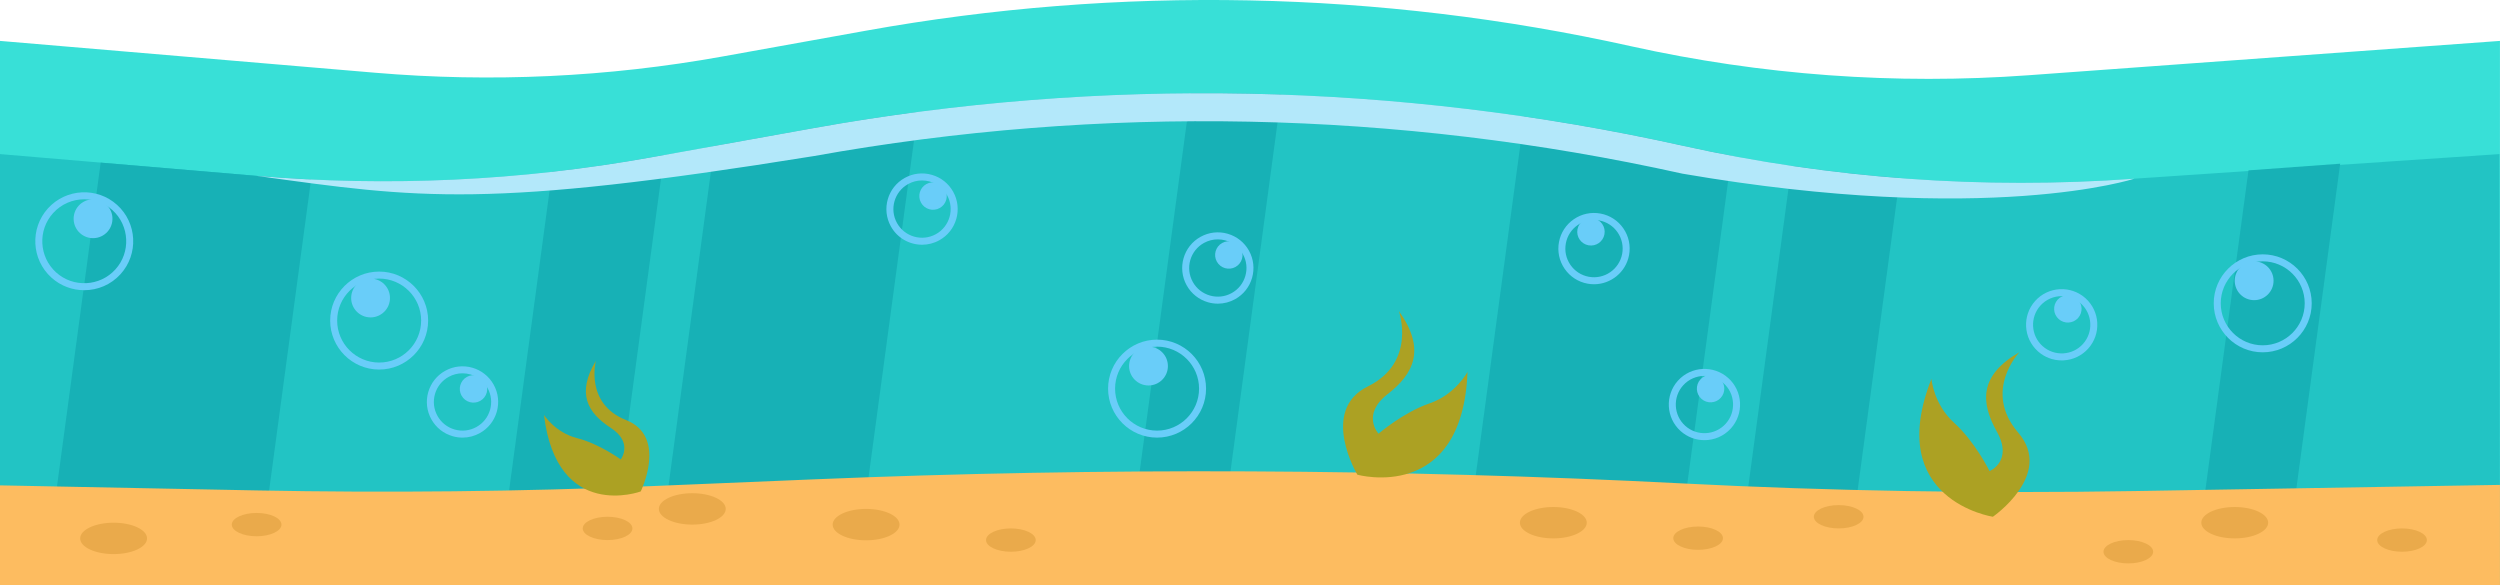 <?xml version="1.0" encoding="UTF-8"?><svg xmlns="http://www.w3.org/2000/svg" xmlns:xlink="http://www.w3.org/1999/xlink" height="615.4" preserveAspectRatio="xMidYMid meet" version="1.0" viewBox="0.0 0.0 2628.7 615.4" width="2628.7" zoomAndPan="magnify"><defs><clipPath id="a"><path d="M 0 0 L 2628.66 0 L 2628.66 615.379 L 0 615.379 Z M 0 0"/></clipPath><clipPath id="b"><path d="M 0 98 L 2628.66 98 L 2628.66 615.379 L 0 615.379 Z M 0 98"/></clipPath><clipPath id="c"><path d="M 1182 98 L 1348 98 L 1348 615.379 L 1182 615.379 Z M 1182 98"/></clipPath><clipPath id="d"><path d="M 521 162 L 699 162 L 699 615.379 L 521 615.379 Z M 521 162"/></clipPath><clipPath id="e"><path d="M 45 171 L 328 171 L 328 615.379 L 45 615.379 Z M 45 171"/></clipPath><clipPath id="f"><path d="M 688 117 L 966 117 L 966 615.379 L 688 615.379 Z M 688 117"/></clipPath><clipPath id="g"><path d="M 2305 172 L 2461 172 L 2461 615.379 L 2305 615.379 Z M 2305 172"/></clipPath><clipPath id="h"><path d="M 1824 174 L 1998 174 L 1998 615.379 L 1824 615.379 Z M 1824 174"/></clipPath><clipPath id="i"><path d="M 1536 122 L 1821 122 L 1821 615.379 L 1536 615.379 Z M 1536 122"/></clipPath><clipPath id="j"><path d="M 0 495 L 2628.66 495 L 2628.66 615.379 L 0 615.379 Z M 0 495"/></clipPath></defs><g><g clip-path="url(#a)" id="change1_1"><path d="M 0 43.012 L 0 615.379 L 2628.66 615.379 L 2628.66 43.012 L 2133.051 79.117 C 1992.891 89.328 1851.98 79.035 1714.781 48.566 L 1714.781 48.562 C 1450.449 -10.145 1177.09 -15.688 910.598 32.254 L 759.359 59.465 C 639.078 81.105 516.469 86.832 394.691 76.5 L 0 43.012" fill="#38e0d7"/></g><g clip-path="url(#b)" id="change2_1"><path d="M 2244.211 187.891 C 2085.012 199.488 1924.969 187.797 1769.148 153.188 C 1468.93 86.508 1158.461 80.211 855.785 134.664 L 684.016 165.566 C 547.402 190.145 408.148 196.648 269.84 184.914 L 0 162.02 L 0 615.379 L 2628.66 615.379 L 2628.121 162.02 L 2244.211 187.891" fill="#22c4c4"/></g><g clip-path="url(#c)" id="change3_4"><path d="M 1347.281 99.461 C 1315.531 98.355 1283.762 97.895 1251.988 98.09 L 1182.211 615.379 L 1277.672 615.379 L 1347.281 99.461" fill="#17b1b6"/></g><g clip-path="url(#d)" id="change3_7"><path d="M 698.41 162.977 L 684.016 165.566 C 649.664 171.746 615.148 176.777 580.52 180.672 L 521.875 615.379 L 637.379 615.379 L 698.41 162.977" fill="#17b1b6"/></g><g clip-path="url(#e)" id="change3_6"><path d="M 269.535 615.379 L 327.102 188.695 C 308.004 187.77 288.91 186.531 269.84 184.914 L 105.848 171 L 45.898 615.379 L 269.535 615.379" fill="#17b1b6"/></g><g clip-path="url(#f)" id="change3_5"><path d="M 965.105 117.703 C 928.574 122.488 892.121 128.129 855.785 134.664 L 751.137 153.492 L 688.824 615.379 L 897.965 615.379 L 965.105 117.703" fill="#17b1b6"/></g><g clip-path="url(#g)" id="change3_3"><path d="M 2460.66 172.121 L 2364.25 179.145 L 2305.391 615.379 L 2400.859 615.379 L 2460.66 172.121" fill="#17b1b6"/></g><g clip-path="url(#h)" id="change3_1"><path d="M 1997.551 187.219 C 1959.5 184.258 1921.559 179.996 1883.781 174.383 L 1824.289 615.379 L 1939.789 615.379 L 1997.551 187.219" fill="#17b1b6"/></g><g clip-path="url(#i)" id="change3_2"><path d="M 1820.699 163.723 C 1803.469 160.473 1786.281 156.992 1769.148 153.188 C 1713.949 140.926 1658.398 130.727 1602.621 122.551 L 1536.129 615.379 L 1759.77 615.379 L 1820.699 163.723" fill="#17b1b6"/></g><g clip-path="url(#j)" id="change4_1"><path d="M 2244.211 516.348 C 2085.012 519.035 1924.969 516.328 1769.148 508.312 L 1769.148 508.309 C 1468.93 492.863 1158.461 491.406 855.785 504.02 L 684.016 511.18 C 547.402 516.871 408.148 518.379 269.84 515.66 L 0 510.355 L 0 615.379 L 2628.66 615.379 L 2628.66 509.859 L 2244.211 516.348" fill="#fdbc60"/></g><g id="change5_1"><path d="M 2244.211 187.891 C 2085.012 199.488 1924.969 187.797 1769.148 153.188 C 1468.93 86.508 1158.461 80.211 855.785 134.664 L 684.016 165.566 C 547.402 190.145 408.148 196.648 269.84 184.914 C 441.48 208.68 511.383 219.605 855.785 164.098 C 1158.461 109.645 1468.93 115.938 1769.148 182.621 C 2091.539 238 2244.211 187.891 2244.211 187.891" fill="#b3e8fa"/></g><g id="change6_1"><path d="M 2379.211 274.789 C 2354.871 274.789 2335.059 294.594 2335.059 318.938 C 2335.059 343.281 2354.871 363.086 2379.211 363.086 C 2403.559 363.086 2423.359 343.281 2423.359 318.938 C 2423.359 294.594 2403.559 274.789 2379.211 274.789 Z M 2379.211 370.445 C 2350.809 370.445 2327.699 347.34 2327.699 318.938 C 2327.699 290.535 2350.809 267.434 2379.211 267.434 C 2407.609 267.434 2430.719 290.535 2430.719 318.938 C 2430.719 347.34 2407.609 370.445 2379.211 370.445" fill="#69cdf9"/></g><g id="change6_2"><path d="M 2390.602 295.203 C 2390.602 306.477 2381.461 315.613 2370.191 315.613 C 2358.922 315.613 2349.781 306.477 2349.781 295.203 C 2349.781 283.93 2358.922 274.789 2370.191 274.789 C 2381.461 274.789 2390.602 283.93 2390.602 295.203" fill="#69cdf9"/></g><g id="change6_3"><path d="M 1216.641 364.484 C 1192.289 364.484 1172.488 384.289 1172.488 408.633 C 1172.488 432.977 1192.289 452.781 1216.641 452.781 C 1240.98 452.781 1260.789 432.977 1260.789 408.633 C 1260.789 384.289 1240.98 364.484 1216.641 364.484 Z M 1216.641 460.141 C 1188.238 460.141 1165.129 437.035 1165.129 408.633 C 1165.129 380.23 1188.238 357.125 1216.641 357.125 C 1245.039 357.125 1268.148 380.23 1268.148 408.633 C 1268.148 437.035 1245.039 460.141 1216.641 460.141" fill="#69cdf9"/></g><g id="change6_4"><path d="M 1228.031 384.895 C 1228.031 396.168 1218.891 405.309 1207.621 405.309 C 1196.352 405.309 1187.211 396.168 1187.211 384.895 C 1187.211 373.621 1196.352 364.484 1207.621 364.484 C 1218.891 364.484 1228.031 373.621 1228.031 384.895" fill="#69cdf9"/></g><g id="change6_5"><path d="M 398.672 292.918 C 374.324 292.918 354.523 312.723 354.523 337.066 C 354.523 361.41 374.324 381.215 398.672 381.215 C 423.016 381.215 442.82 361.41 442.82 337.066 C 442.82 312.723 423.016 292.918 398.672 292.918 Z M 398.672 388.574 C 370.27 388.574 347.164 365.469 347.164 337.066 C 347.164 308.668 370.27 285.562 398.672 285.562 C 427.07 285.562 450.176 308.668 450.176 337.066 C 450.176 365.469 427.07 388.574 398.672 388.574" fill="#69cdf9"/></g><g id="change6_6"><path d="M 410.059 313.332 C 410.059 324.605 400.922 333.742 389.648 333.742 C 378.375 333.742 369.238 324.605 369.238 313.332 C 369.238 302.059 378.375 292.922 389.648 292.922 C 400.922 292.922 410.059 302.059 410.059 313.332" fill="#69cdf9"/></g><g id="change6_7"><path d="M 88.617 209.539 C 76.57 209.539 64.566 214.426 55.859 224.043 C 39.527 242.094 40.926 270.066 58.973 286.402 C 77.027 302.734 105 301.336 121.332 283.289 C 137.664 265.238 136.266 237.262 118.223 220.93 C 109.789 213.301 99.184 209.539 88.617 209.539 Z M 88.574 305.148 C 76.242 305.148 63.875 300.762 54.035 291.855 C 32.977 272.797 31.352 240.164 50.406 219.105 C 69.465 198.047 102.102 196.418 123.156 215.477 C 144.215 234.531 145.844 267.164 126.785 288.227 C 116.637 299.445 102.629 305.148 88.574 305.148" fill="#69cdf9"/></g><g id="change6_8"><path d="M 112.969 243.711 C 105.406 252.066 92.496 252.711 84.141 245.148 C 75.781 237.582 75.137 224.676 82.699 216.316 C 90.266 207.957 103.172 207.312 111.531 214.879 C 119.891 222.441 120.535 235.352 112.969 243.711" fill="#69cdf9"/></g><g id="change6_9"><path d="M 2167.84 311.383 C 2159.59 311.383 2151.371 314.742 2145.43 321.348 C 2134.328 333.699 2135.34 352.781 2147.691 363.887 C 2153.672 369.27 2161.398 371.965 2169.43 371.566 C 2177.461 371.137 2184.852 367.609 2190.23 361.625 C 2201.328 349.277 2200.32 330.195 2187.969 319.086 C 2182.219 313.922 2175.02 311.383 2167.84 311.383 Z M 2167.781 378.969 C 2158.52 378.969 2149.711 375.598 2142.77 369.355 C 2127.398 355.543 2126.141 331.797 2139.961 316.426 C 2153.77 301.062 2177.52 299.809 2192.891 313.613 C 2208.25 327.434 2209.52 351.18 2195.699 366.547 C 2189 373.992 2179.809 378.383 2169.82 378.914 C 2169.141 378.949 2168.461 378.969 2167.781 378.969" fill="#69cdf9"/></g><g id="change6_10"><path d="M 2185.031 334.395 C 2179.699 340.32 2170.578 340.805 2164.66 335.477 C 2158.73 330.152 2158.25 321.031 2163.578 315.105 C 2168.898 309.184 2178.02 308.699 2183.949 314.023 C 2189.871 319.352 2190.359 328.473 2185.031 334.395" fill="#69cdf9"/></g><g id="change6_11"><path d="M 1676 231.27 C 1669.969 231.27 1664.09 233.086 1659.02 236.57 C 1652.379 241.121 1647.922 247.988 1646.449 255.898 C 1644.98 263.809 1646.68 271.82 1651.23 278.449 C 1655.789 285.082 1662.648 289.547 1670.559 291.016 C 1686.898 294.059 1702.648 283.234 1705.68 266.902 C 1707.148 258.992 1705.449 250.984 1700.898 244.352 C 1696.34 237.719 1689.48 233.258 1681.57 231.789 C 1679.711 231.441 1677.852 231.27 1676 231.27 Z M 1676.078 298.883 C 1673.809 298.883 1671.52 298.68 1669.219 298.25 C 1659.379 296.422 1650.828 290.867 1645.172 282.613 C 1639.5 274.363 1637.391 264.395 1639.219 254.555 C 1641.051 244.711 1646.602 236.172 1654.852 230.504 C 1663.109 224.84 1673.078 222.738 1682.91 224.551 C 1692.75 226.383 1701.301 231.934 1706.961 240.188 C 1712.629 248.441 1714.738 258.406 1712.922 268.246 C 1709.559 286.262 1693.77 298.883 1676.078 298.883" fill="#69cdf9"/></g><g id="change6_12"><path d="M 1687.039 246.379 C 1685.59 254.211 1678.059 259.383 1670.23 257.926 C 1662.391 256.473 1657.219 248.941 1658.68 241.109 C 1660.141 233.277 1667.66 228.105 1675.5 229.562 C 1683.328 231.016 1688.5 238.547 1687.039 246.379" fill="#69cdf9"/></g><g id="change6_13"><path d="M 1280.469 251.691 C 1275.531 251.691 1270.52 252.906 1265.91 255.469 C 1258.871 259.371 1253.781 265.781 1251.559 273.52 C 1249.352 281.254 1250.281 289.387 1254.18 296.422 C 1262.238 310.945 1280.621 316.203 1295.129 308.145 C 1302.172 304.238 1307.27 297.832 1309.48 290.094 C 1311.691 282.363 1310.762 274.227 1306.859 267.191 C 1301.359 257.285 1291.07 251.691 1280.469 251.691 Z M 1280.57 319.301 C 1277.109 319.301 1273.629 318.82 1270.199 317.84 C 1260.578 315.082 1252.609 308.746 1247.75 299.992 C 1237.719 281.922 1244.262 259.062 1262.34 249.035 C 1271.09 244.176 1281.211 243.012 1290.84 245.773 C 1300.461 248.531 1308.441 254.867 1313.289 263.621 C 1323.32 281.691 1316.781 304.555 1298.711 314.578 C 1293.07 317.711 1286.852 319.301 1280.57 319.301" fill="#69cdf9"/></g><g id="change6_14"><path d="M 1299.102 280.707 C 1292.129 284.57 1283.352 282.059 1279.48 275.094 C 1275.621 268.125 1278.129 259.348 1285.102 255.48 C 1292.059 251.613 1300.84 254.129 1304.711 261.094 C 1308.578 268.059 1306.059 276.84 1299.102 280.707" fill="#69cdf9"/></g><g id="change6_15"><path d="M 969.449 189.746 C 964.508 189.746 959.5 190.961 954.883 193.52 C 940.359 201.578 935.105 219.953 943.16 234.477 C 951.219 248.996 969.59 254.258 984.113 246.199 C 998.637 238.141 1003.898 219.766 995.836 205.242 C 990.34 195.34 980.047 189.746 969.449 189.746 Z M 969.562 257.332 C 956.371 257.332 943.566 250.371 936.727 238.047 C 926.699 219.977 933.242 197.113 951.312 187.09 C 960.062 182.23 970.18 181.066 979.812 183.828 C 989.434 186.582 997.41 192.922 1002.27 201.672 C 1007.129 210.43 1008.289 220.551 1005.531 230.176 C 1002.77 239.797 996.438 247.773 987.684 252.629 C 981.941 255.82 975.711 257.332 969.562 257.332" fill="#69cdf9"/></g><g id="change6_16"><path d="M 988.07 218.758 C 981.105 222.625 972.324 220.109 968.461 213.145 C 964.594 206.18 967.105 197.398 974.074 193.531 C 981.039 189.668 989.82 192.18 993.688 199.145 C 997.551 206.113 995.039 214.895 988.07 218.758" fill="#69cdf9"/></g><g id="change6_17"><path d="M 486.273 392.52 C 481.227 392.52 476.238 393.797 471.703 396.312 C 464.672 400.219 459.574 406.629 457.359 414.363 C 455.145 422.098 456.074 430.23 459.977 437.266 C 463.883 444.301 470.293 449.395 478.027 451.613 C 485.766 453.824 493.898 452.891 500.934 448.992 C 507.973 445.09 513.066 438.68 515.277 430.945 C 517.492 423.211 516.562 415.074 512.66 408.039 C 508.754 401.004 502.344 395.91 494.609 393.695 C 491.855 392.906 489.059 392.52 486.273 392.52 Z M 486.375 460.148 C 482.91 460.148 479.426 459.664 476.004 458.684 C 466.383 455.93 458.406 449.59 453.547 440.84 C 448.691 432.086 447.531 421.961 450.289 412.336 C 453.043 402.715 459.383 394.738 468.133 389.883 C 486.203 379.848 509.062 386.398 519.09 404.469 C 523.949 413.223 525.109 423.344 522.352 432.969 C 519.598 442.594 513.258 450.566 504.504 455.426 C 498.863 458.559 492.656 460.148 486.375 460.148" fill="#69cdf9"/></g><g id="change6_18"><path d="M 504.895 421.555 C 497.926 425.418 489.145 422.906 485.281 415.938 C 481.414 408.973 483.93 400.191 490.895 396.324 C 497.859 392.461 506.641 394.973 510.508 401.941 C 514.371 408.906 511.859 417.688 504.895 421.555" fill="#69cdf9"/></g><g id="change6_19"><path d="M 1792.18 395.262 C 1783.93 395.262 1775.711 398.621 1769.762 405.23 C 1758.672 417.578 1759.68 436.664 1772.031 447.77 C 1784.379 458.867 1803.449 457.855 1814.57 445.504 C 1819.949 439.523 1822.672 431.805 1822.238 423.77 C 1821.82 415.734 1818.289 408.348 1812.301 402.969 C 1806.559 397.805 1799.359 395.262 1792.18 395.262 Z M 1792.148 462.828 C 1783.219 462.828 1774.262 459.664 1767.109 453.238 C 1751.738 439.422 1750.48 415.68 1764.289 400.309 C 1778.109 384.953 1801.852 383.676 1817.23 397.496 C 1824.672 404.191 1829.059 413.383 1829.59 423.383 C 1830.121 433.379 1826.73 442.984 1820.039 450.43 C 1812.648 458.645 1802.422 462.828 1792.148 462.828" fill="#69cdf9"/></g><g id="change6_20"><path d="M 1809.371 418.277 C 1804.039 424.199 1794.922 424.688 1789 419.359 C 1783.07 414.031 1782.59 404.91 1787.922 398.988 C 1793.238 393.062 1802.359 392.578 1808.289 397.906 C 1814.211 403.23 1814.699 412.352 1809.371 418.277" fill="#69cdf9"/></g><g id="change7_1"><path d="M 664.973 555.621 C 664.973 562.395 653.281 567.887 638.859 567.887 C 624.434 567.887 612.742 562.395 612.742 555.621 C 612.742 548.848 624.434 543.359 638.859 543.359 C 653.281 543.359 664.973 548.848 664.973 555.621" fill="#eaaa4b"/></g><g id="change7_2"><path d="M 295.953 551.613 C 295.953 558.387 284.262 563.875 269.84 563.875 C 255.414 563.875 243.723 558.387 243.723 551.613 C 243.723 544.84 255.414 539.352 269.84 539.352 C 284.262 539.352 295.953 544.84 295.953 551.613" fill="#eaaa4b"/></g><g id="change7_3"><path d="M 1089.039 567.887 C 1089.039 574.66 1077.352 580.148 1062.93 580.148 C 1048.512 580.148 1036.809 574.66 1036.809 567.887 C 1036.809 561.113 1048.512 555.621 1062.93 555.621 C 1077.352 555.621 1089.039 561.113 1089.039 567.887" fill="#eaaa4b"/></g><g id="change7_4"><path d="M 1959.449 543.359 C 1959.449 550.133 1947.75 555.621 1933.328 555.621 C 1918.91 555.621 1907.219 550.133 1907.219 543.359 C 1907.219 536.586 1918.91 531.094 1933.328 531.094 C 1947.75 531.094 1959.449 536.586 1959.449 543.359" fill="#eaaa4b"/></g><g id="change7_5"><path d="M 945.84 551.613 C 945.84 560.73 930.098 568.121 910.684 568.121 C 891.266 568.121 875.527 560.73 875.527 551.613 C 875.527 542.496 891.266 535.105 910.684 535.105 C 930.098 535.105 945.84 542.496 945.84 551.613" fill="#eaaa4b"/></g><g id="change7_6"><path d="M 1811.66 565.879 C 1811.66 572.652 1799.961 578.145 1785.539 578.145 C 1771.121 578.145 1759.43 572.652 1759.43 565.879 C 1759.43 559.109 1771.121 553.617 1785.539 553.617 C 1799.961 553.617 1811.66 559.109 1811.66 565.879" fill="#eaaa4b"/></g><g id="change7_7"><path d="M 2264 580.148 C 2264 586.922 2252.309 592.41 2237.891 592.41 C 2223.469 592.41 2211.77 586.922 2211.77 580.148 C 2211.77 573.375 2223.469 567.887 2237.891 567.887 C 2252.309 567.887 2264 573.375 2264 580.148" fill="#eaaa4b"/></g><g id="change7_8"><path d="M 2551.82 567.887 C 2551.82 574.66 2540.121 580.148 2525.699 580.148 C 2511.281 580.148 2499.59 574.66 2499.59 567.887 C 2499.59 561.113 2511.281 555.621 2525.699 555.621 C 2540.121 555.621 2551.82 561.113 2551.82 567.887" fill="#eaaa4b"/></g><g id="change7_9"><path d="M 1668.449 549.609 C 1668.449 558.727 1652.711 566.117 1633.289 566.117 C 1613.879 566.117 1598.141 558.727 1598.141 549.609 C 1598.141 540.492 1613.879 533.102 1633.289 533.102 C 1652.711 533.102 1668.449 540.492 1668.449 549.609" fill="#eaaa4b"/></g><g id="change7_10"><path d="M 2384.93 549.609 C 2384.93 558.727 2369.199 566.117 2349.781 566.117 C 2330.359 566.117 2314.621 558.727 2314.621 549.609 C 2314.621 540.492 2330.359 533.102 2349.781 533.102 C 2369.199 533.102 2384.93 540.492 2384.93 549.609" fill="#eaaa4b"/></g><g id="change7_11"><path d="M 154.621 566.117 C 154.621 575.234 138.883 582.625 119.465 582.625 C 100.051 582.625 84.309 575.234 84.309 566.117 C 84.309 557 100.051 549.609 119.465 549.609 C 138.883 549.609 154.621 557 154.621 566.117" fill="#eaaa4b"/></g><g id="change7_12"><path d="M 763.094 535.105 C 763.094 544.223 747.352 551.613 727.938 551.613 C 708.52 551.613 692.781 544.223 692.781 535.105 C 692.781 525.988 708.52 518.594 727.938 518.594 C 747.352 518.594 763.094 525.988 763.094 535.105" fill="#eaaa4b"/></g><g id="change8_1"><path d="M 2123.512 370.234 C 2123.512 370.234 2084.309 410.969 2122.141 454.945 C 2159.961 498.922 2095.469 543.359 2095.469 543.359 C 2095.469 543.359 1980.559 525.859 2030.879 398.387 C 2030.879 398.387 2033.039 425.035 2054.859 444.723 C 2076.68 464.41 2091.988 495.359 2091.988 495.359 C 2091.988 495.359 2117.02 484.887 2099.719 453.988 C 2082.41 423.09 2080.93 394.734 2123.512 370.234" fill="#aca123"/></g><g id="change8_2"><path d="M 1470.891 327.043 C 1470.891 327.043 1489.969 380.84 1438.422 406.219 C 1386.871 431.598 1427.25 499.148 1427.25 499.148 C 1427.25 499.148 1537.672 529.793 1543.09 390.965 C 1543.09 390.965 1530.539 414.812 1503.059 424.18 C 1475.578 433.551 1449.48 456.023 1449.48 456.023 C 1449.48 456.023 1431.109 436.094 1458.988 414.48 C 1486.859 392.867 1499.48 367.156 1470.891 327.043" fill="#aca123"/></g><g id="change8_3"><path d="M 626.547 379.336 C 626.547 379.336 614.605 424.488 658.352 441.715 C 702.098 458.941 673.719 516.742 673.719 516.742 C 673.719 516.742 585.734 549.164 571.973 436.316 C 571.973 436.316 583.812 454.922 606.852 460.711 C 629.891 466.504 652.684 483.074 652.684 483.074 C 652.684 483.074 666.324 465.586 642.137 449.836 C 617.949 434.086 605.934 413.969 626.547 379.336" fill="#aca123"/></g></g></svg>
